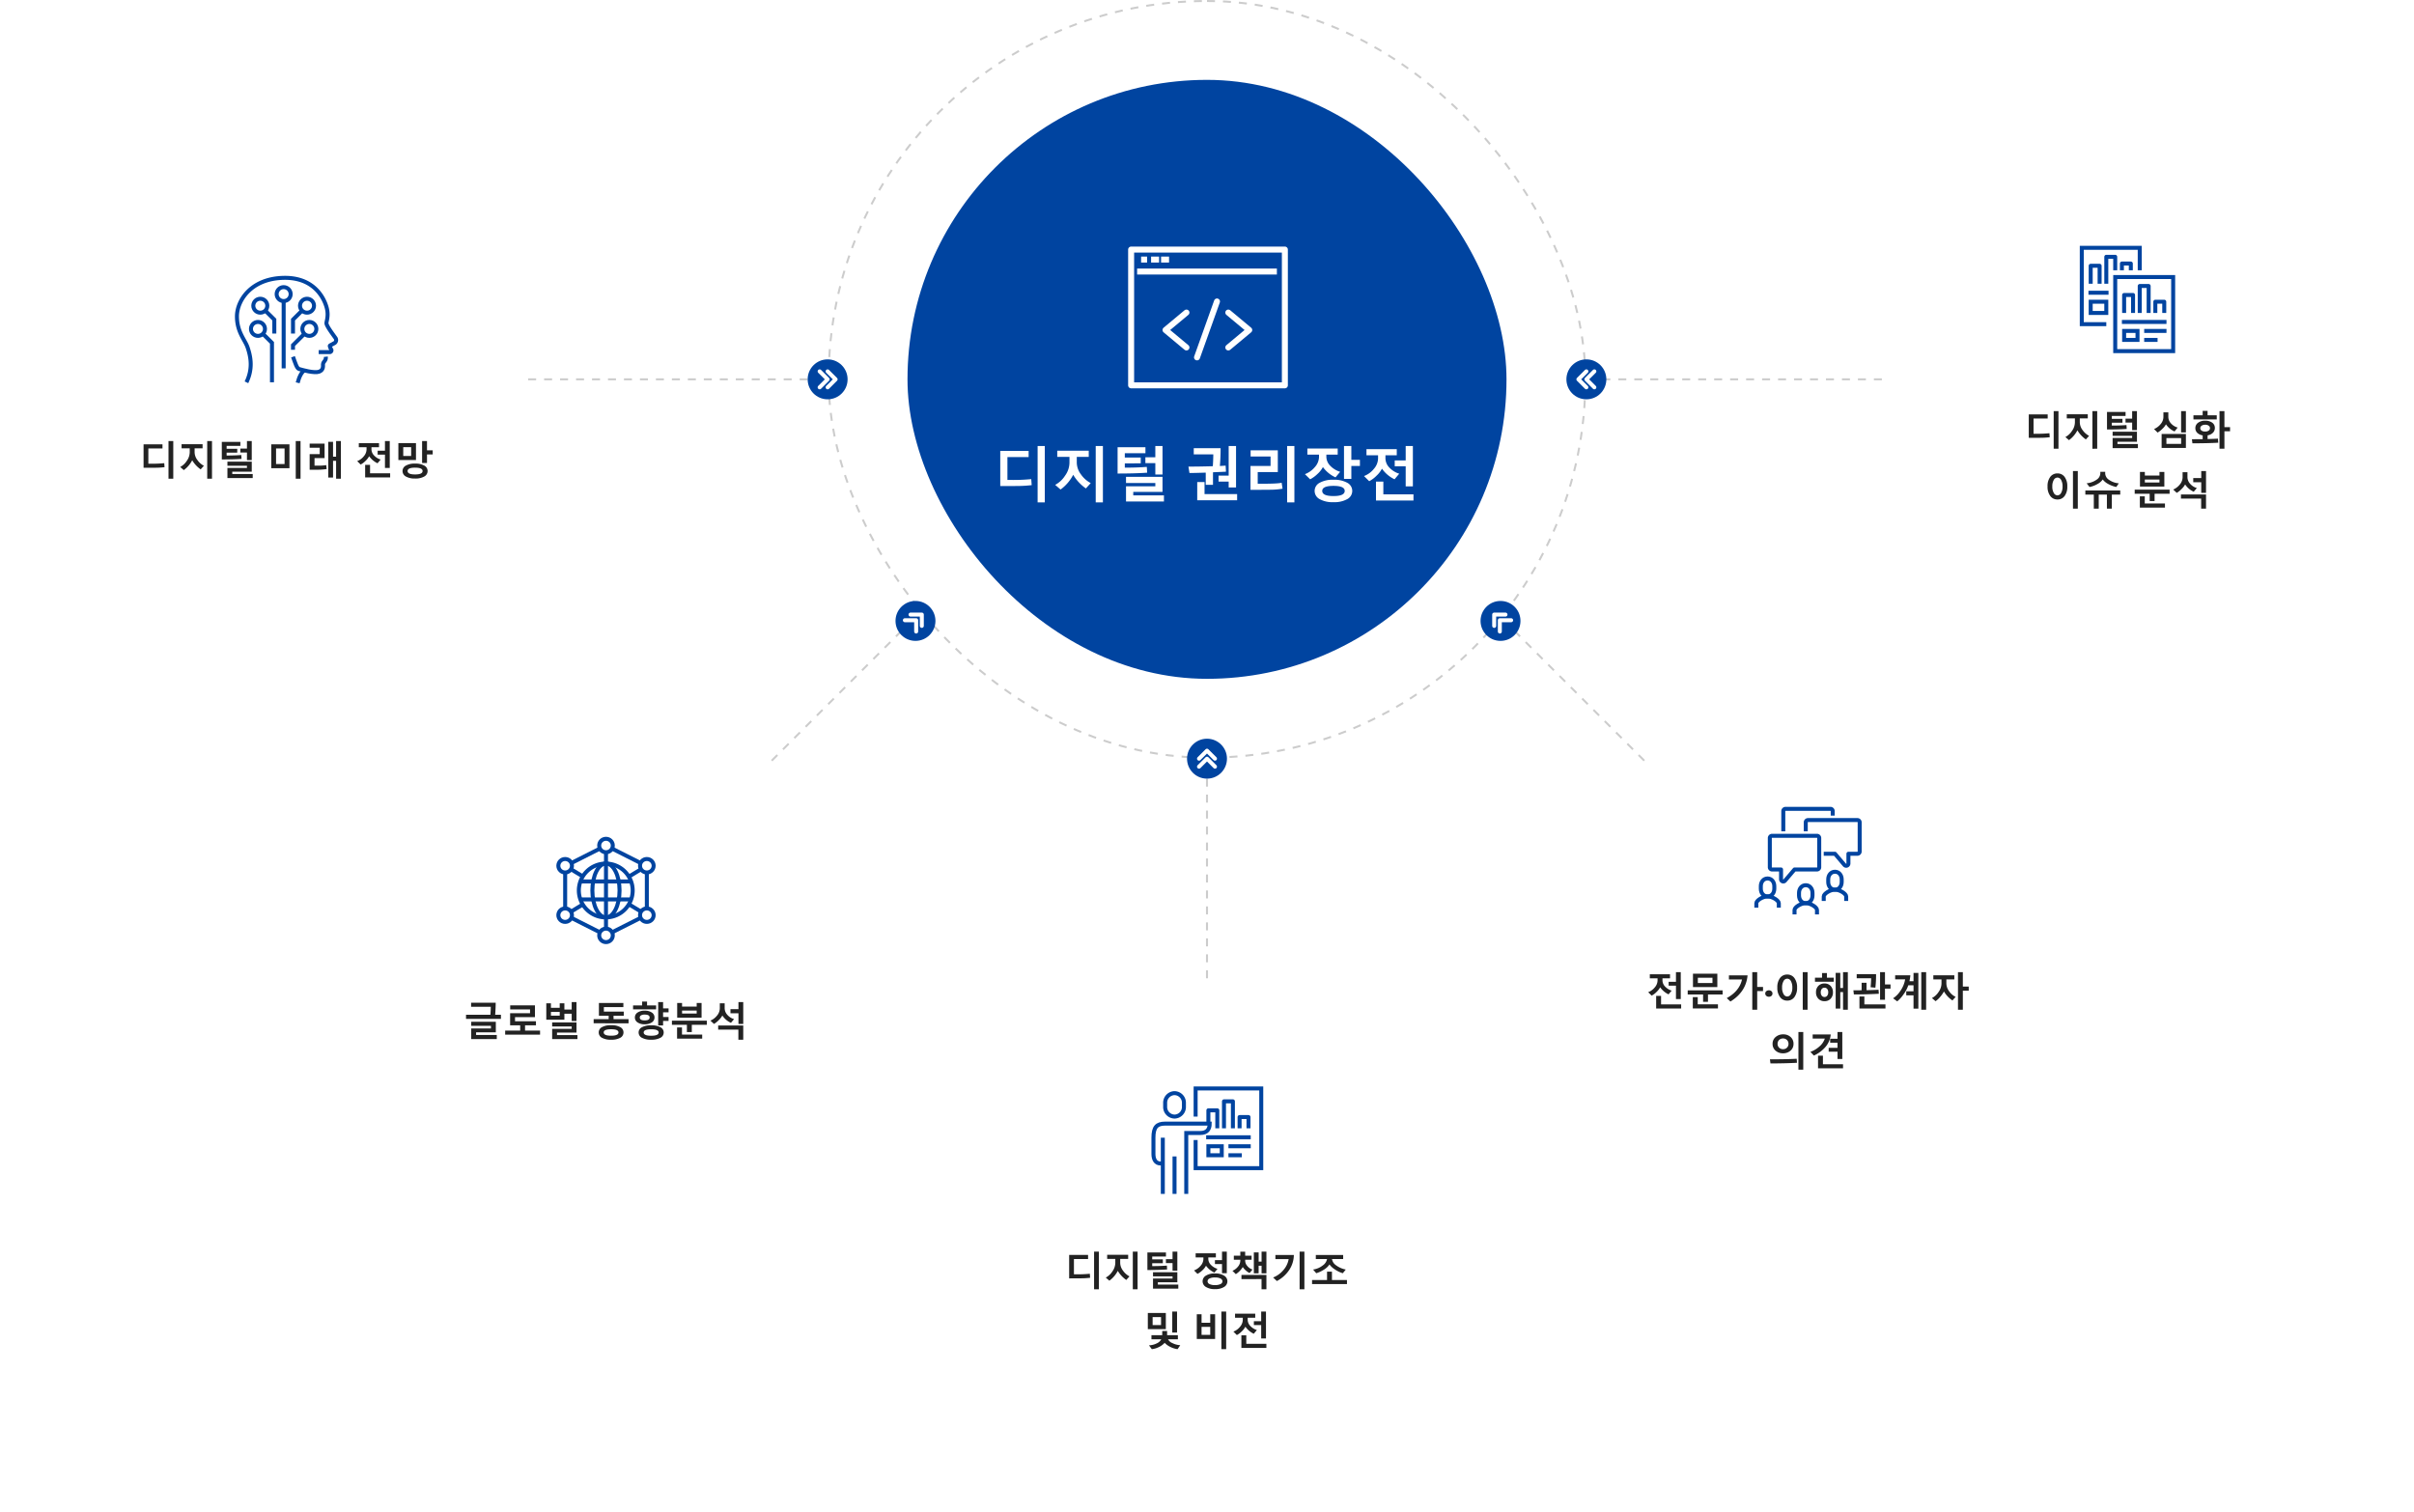 <svg xmlns="http://www.w3.org/2000/svg" xmlns:xlink="http://www.w3.org/1999/xlink" width="1209" height="757.5" viewBox="0 0 1209 757.5">
  <defs>
    <clipPath id="clip-path">
      <rect id="사각형_4701" data-name="사각형 4701" width="84" height="72" transform="translate(-2 -0.358)" fill="none" stroke="#fff" stroke-width="3"/>
    </clipPath>
    <filter id="타원_1363" x="922" y="49.5" width="287" height="287" filterUnits="userSpaceOnUse">
      <feOffset dy="3" input="SourceAlpha"/>
      <feGaussianBlur stdDeviation="7.5" result="blur"/>
      <feFlood flood-opacity="0.078"/>
      <feComposite operator="in" in2="blur"/>
      <feComposite in="SourceGraphic"/>
    </filter>
    <clipPath id="clip-path-2">
      <rect id="사각형_4703" data-name="사각형 4703" width="48" height="54" fill="none" stroke="#0044a0" stroke-width="1"/>
    </clipPath>
    <filter id="타원_1362" x="0" y="49.5" width="287" height="287" filterUnits="userSpaceOnUse">
      <feOffset dy="3" input="SourceAlpha"/>
      <feGaussianBlur stdDeviation="7.5" result="blur-2"/>
      <feFlood flood-opacity="0.078"/>
      <feComposite operator="in" in2="blur-2"/>
      <feComposite in="SourceGraphic"/>
    </filter>
    <clipPath id="clip-path-4">
      <rect id="사각형_4707" data-name="사각형 4707" width="52" height="54" fill="none" stroke="#0044a0" stroke-width="1"/>
    </clipPath>
    <filter id="타원_1457" x="461" y="470.5" width="287" height="287" filterUnits="userSpaceOnUse">
      <feOffset dy="3" input="SourceAlpha"/>
      <feGaussianBlur stdDeviation="7.5" result="blur-3"/>
      <feFlood flood-opacity="0.078"/>
      <feComposite operator="in" in2="blur-3"/>
      <feComposite in="SourceGraphic"/>
    </filter>
    <filter id="타원_1364" x="160" y="330.5" width="287" height="287" filterUnits="userSpaceOnUse">
      <feOffset dy="3" input="SourceAlpha"/>
      <feGaussianBlur stdDeviation="7.5" result="blur-4"/>
      <feFlood flood-opacity="0.078"/>
      <feComposite operator="in" in2="blur-4"/>
      <feComposite in="SourceGraphic"/>
    </filter>
    <clipPath id="clip-path-5">
      <rect id="사각형_4708" data-name="사각형 4708" width="50" height="54" fill="none" stroke="#0044a0" stroke-width="1"/>
    </clipPath>
    <filter id="타원_1365" x="762" y="330.5" width="287" height="287" filterUnits="userSpaceOnUse">
      <feOffset dy="3" input="SourceAlpha"/>
      <feGaussianBlur stdDeviation="7.5" result="blur-5"/>
      <feFlood flood-opacity="0.078"/>
      <feComposite operator="in" in2="blur-5"/>
      <feComposite in="SourceGraphic"/>
    </filter>
    <clipPath id="clip-path-6">
      <rect id="사각형_4709" data-name="사각형 4709" width="54" height="54" fill="none" stroke="#0044a0" stroke-width="1"/>
    </clipPath>
    <clipPath id="clip-path-7">
      <rect id="사각형_4767" data-name="사각형 4767" width="56.348" height="54" fill="none" stroke="#0044a0" stroke-width="2"/>
    </clipPath>
  </defs>
  <g id="사각형_4698" data-name="사각형 4698" transform="translate(414.5)" fill="none" stroke="#ccc" stroke-width="1" stroke-dasharray="4 4">
    <rect width="380" height="380" rx="190" stroke="none"/>
    <rect x="0.5" y="0.5" width="379" height="379" rx="189.5" fill="none"/>
  </g>
  <rect id="사각형_4699" data-name="사각형 4699" width="300" height="300" rx="150" transform="translate(454.5 40)" fill="#0044a0"/>
  <path id="패스_71043" data-name="패스 71043" d="M-84.831,2.637V-25.62h3.589V2.637ZM-87.8-6.006q-2.959.337-5.6.4t-10.144.059V-23.159h14.209v3.091h-10.62V-8.613h1.479a91.96,91.96,0,0,0,10.459-.41Zm32.066,8.643V-25.62h3.6V2.637Zm-4.922-6.987a22.267,22.267,0,0,1-6.357-6.841,21.116,21.116,0,0,1-6.328,7.383l-2.7-2.344a13.212,13.212,0,0,0,4.929-4.563,11.317,11.317,0,0,0,2.234-6.438v-3H-75v-3.091h15.776v3.091h-5.991v2.9a9.973,9.973,0,0,0,2.124,5.918,13.653,13.653,0,0,0,4.863,4.292Zm34.776-6.987v-5.7h-4.98V-19.98h4.98v-5.64h3.6v14.282Zm-15.278-5.581v2.153q6.182,0,11.016-.381l.176,2.9q-5.962.425-14.81.425V-24.99h13.945v3H-41.163v2.153h7.983v2.915Zm.6,19.1V-5.435h14.678V-7.075H-40.562v-3.091h18.281v7.559H-36.93V-.894h15.366V2.183ZM10.855-4.834V-7.793H5.786v-2.974h5.068V-25.62h3.691V-4.834Zm-1.348-7.91L3-12.451v6.27H-.63v-6.094q-5.742.19-8.159.19L-9.3-15.293q5.493,0,12.217-.19.234-3.384.234-5.933H-6.635v-3.091H6.812q0,4.819-.366,8.906l2.886-.176Zm-14.4,14.3V-7.559H-1.23v6.035H15.088V1.553Zm45.03,1.084V-25.62H43.77V2.637Zm-2.285-6.87a37.256,37.256,0,0,1-4.827.5q-2.249.073-11.243.073V-15.6H31.832v-4.746h-9.99v-3.091H35.465v10.9H25.4v5.815q9.683.088,11.982-.483ZM72.292-15.6v6.475H68.615V-25.62h3.677v6.929h4.292V-15.6ZM64.352-9.9a16.07,16.07,0,0,1-6.3-5.156,12.373,12.373,0,0,1-2.725,3.45,15.121,15.121,0,0,1-3.677,2.673l-2.607-2.578a11.954,11.954,0,0,0,5-3.567A7.835,7.835,0,0,0,56.1-20.156V-21.3h-5.83V-24.36h15.19V-21.3H59.782v1.025a6.473,6.473,0,0,0,1.926,4.556,11.7,11.7,0,0,0,4.973,3.032ZM63.327,2.52A13.1,13.1,0,0,1,56.369.974,4.666,4.666,0,0,1,53.908-3.12,4.6,4.6,0,0,1,56.4-7.178,13.282,13.282,0,0,1,63.327-8.7a13.327,13.327,0,0,1,6.936,1.516A4.6,4.6,0,0,1,72.746-3.12a4.658,4.658,0,0,1-2.468,4.1A13.158,13.158,0,0,1,63.327,2.52Zm0-8.159q-5.61,0-5.61,2.52,0,2.578,5.61,2.578,5.64,0,5.64-2.578Q68.966-5.64,63.327-5.64Zm36.182.234V-15.454H94.016v-2.93h5.493V-25.62h3.6V-5.405Zm-5.581-3.53a16.3,16.3,0,0,1-6.3-5.317,13.008,13.008,0,0,1-2.7,3.5,14.517,14.517,0,0,1-3.691,2.769l-2.607-2.578a11.679,11.679,0,0,0,5-3.662,8.143,8.143,0,0,0,2.043-5.127v-1.626H79.865v-3.047H95.041v3.047H89.372v1.509a6.694,6.694,0,0,0,1.948,4.651,11.456,11.456,0,0,0,4.951,3.083Zm-9.3,10.62V-7.764h3.691v6.357h15.088V1.685Z" transform="translate(604.5 249)" fill="#fff"/>
  <g id="그룹_35234" data-name="그룹 35234" transform="translate(564.5 123.358)">
    <g id="그룹_35233" data-name="그룹 35233">
      <g id="그룹_35232" data-name="그룹 35232" clip-path="url(#clip-path)">
        <rect id="사각형_4700" data-name="사각형 4700" width="77" height="68" transform="translate(2 1.642)" fill="none" stroke="#fff" stroke-linejoin="round" stroke-width="3"/>
        <line id="선_1461" data-name="선 1461" x2="70" transform="translate(5 12.642)" fill="none" stroke="#fff" stroke-linejoin="round" stroke-width="3"/>
        <line id="선_1462" data-name="선 1462" x2="3" transform="translate(7 6.642)" fill="none" stroke="#fff" stroke-linejoin="round" stroke-width="3"/>
        <line id="선_1463" data-name="선 1463" x2="4" transform="translate(12 6.642)" fill="none" stroke="#fff" stroke-linejoin="round" stroke-width="3"/>
        <line id="선_1464" data-name="선 1464" x2="4" transform="translate(17 6.642)" fill="none" stroke="#fff" stroke-linejoin="round" stroke-width="3"/>
      </g>
    </g>
    <path id="패스_69724" data-name="패스 69724" d="M21.484,36.474,11,27.737,21.484,19" transform="translate(8.221 14.2)" fill="none" stroke="#fff" stroke-linecap="round" stroke-linejoin="round" stroke-width="3"/>
    <path id="패스_69725" data-name="패스 69725" d="M29,36.474l10.484-8.737L29,19" transform="translate(21.674 14.2)" fill="none" stroke="#fff" stroke-linecap="round" stroke-linejoin="round" stroke-width="3"/>
    <line id="선_1465" data-name="선 1465" x1="10" y2="28" transform="translate(35 27.642)" fill="none" stroke="#fff" stroke-linecap="round" stroke-linejoin="round" stroke-width="3"/>
  </g>
  <g transform="matrix(1, 0, 0, 1, 0, 0)" filter="url(#타원_1363)">
    <circle id="타원_1363-2" data-name="타원 1363" cx="121" cy="121" r="121" transform="translate(944.5 69)" fill="#fff"/>
  </g>
  <path id="패스_71042" data-name="패스 71042" d="M-36.954,1.758V-17.08h2.393V1.758ZM-38.937-4q-1.973.225-3.735.264t-6.763.039V-15.439h9.473v2.061h-7.08v7.637h.986a61.307,61.307,0,0,0,6.973-.273Zm21.377,5.762V-17.08h2.4V1.758ZM-20.84-2.9a14.845,14.845,0,0,1-4.238-4.561A14.078,14.078,0,0,1-29.3-2.539l-1.8-1.562a8.808,8.808,0,0,0,3.286-3.042,7.545,7.545,0,0,0,1.489-4.292v-2H-30.4V-15.5h10.518v2.061h-3.994V-11.5a6.649,6.649,0,0,0,1.416,3.945A9.1,9.1,0,0,0-19.219-4.7ZM2.344-7.559v-3.8H-.977V-13.32h3.32v-3.76h2.4v9.521ZM-7.842-11.279v1.436q4.121,0,7.344-.254l.117,1.934q-3.975.283-9.873.283V-16.66h9.3v2H-7.842v1.436H-2.52v1.943Zm.4,12.734V-3.623H2.344V-4.717H-7.442V-6.777H4.746v5.039H-5.02V-.6H5.224V1.455Zm34.3-7.871V-17.08h2.4V-6.416ZM23.575-6.9a9.926,9.926,0,0,1-4.3-3.574A8.7,8.7,0,0,1,17.5-8.232a11.189,11.189,0,0,1-2.417,1.895L13.3-8.1a8.735,8.735,0,0,0,3.4-2.6A5.539,5.539,0,0,0,18-14.141v-2.344H20.46v2.266a4.861,4.861,0,0,0,1.333,3.291,6.846,6.846,0,0,0,3.345,2.07ZM17.1,1.357V-5.625H29.258V1.357Zm9.775-4.941H19.5v2.9h7.373Zm6.162-9.355V-15h4.619v-2.217h2.461V-15h4.6v2.061ZM48.556-6.982v8.74H46.095V-17.08h2.461v8.037h2.822v2.061ZM45.46-1.26q-5.2.3-12.939.3L32.276-3l5.381-.039v-1.9a4.822,4.822,0,0,1-2.7-1.265A3.219,3.219,0,0,1,34-8.564a3.241,3.241,0,0,1,1.333-2.671,5.648,5.648,0,0,1,3.569-1.04,5.746,5.746,0,0,1,3.564.991,3.157,3.157,0,0,1,1.3,2.642,3.338,3.338,0,0,1-.952,2.373,4.687,4.687,0,0,1-2.69,1.309V-3.1q4-.1,5.176-.205Zm-6.562-9a2.9,2.9,0,0,0-1.772.5,1.479,1.479,0,0,0-.669,1.221,1.449,1.449,0,0,0,.649,1.211,2.966,2.966,0,0,0,1.792.479,2.948,2.948,0,0,0,1.777-.474,1.448,1.448,0,0,0,.645-1.216,1.481,1.481,0,0,0-.64-1.24A2.921,2.921,0,0,0,38.9-10.264ZM-27.3,31.758V12.92h2.422V31.758Zm-7.773-4.58a4.319,4.319,0,0,1-3.6-1.768,7.632,7.632,0,0,1-1.357-4.766,7.61,7.61,0,0,1,1.353-4.785,4.341,4.341,0,0,1,3.608-1.738,4.292,4.292,0,0,1,3.589,1.753,7.662,7.662,0,0,1,1.343,4.771,7.7,7.7,0,0,1-1.338,4.78A4.289,4.289,0,0,1-35.074,27.178Zm0-10.977a2.123,2.123,0,0,0-1.846,1.2,6.309,6.309,0,0,0-.723,3.262,6.162,6.162,0,0,0,.742,3.242,2.14,2.14,0,0,0,1.826,1.211,2.136,2.136,0,0,0,1.816-1.2,6.147,6.147,0,0,0,.742-3.257,6.344,6.344,0,0,0-.718-3.262A2.113,2.113,0,0,0-35.074,16.2ZM-5.6,20.918A14.145,14.145,0,0,1-9.659,19.4a8.008,8.008,0,0,1-2.72-2.246,7.7,7.7,0,0,1-2.651,2.271A12.6,12.6,0,0,1-19,20.918l-1.455-1.855a10.16,10.16,0,0,0,4.971-1.787,3.942,3.942,0,0,0,1.885-3.1V13.32h2.441v.859A3.987,3.987,0,0,0-9.292,17.3a9.846,9.846,0,0,0,4.951,1.777Zm-11.26,10.84V24.736H-21.1V22.676h17.48v2.061H-7.837v7.021H-10.3V24.736h-4.1v7.021ZM6.255,20.7V13.379H8.7v1.8h7.324v-1.8h2.441V20.7Zm9.766-3.525H8.7v1.484h7.324ZM13.579,24.3v3.643H11.119V24.3h-7.5V22.236H21.1V24.3ZM6.2,31.24V25.615H8.658V29.18H18.775V31.24Zm30.743-7.383V18.535h-4v-2.08h4V12.92h2.4V23.857Zm-3.76-.557a9.937,9.937,0,0,1-4.3-3.662A9.714,9.714,0,0,1,27.027,22a10.569,10.569,0,0,1-2.344,1.855L22.9,22.2a8.529,8.529,0,0,0,3.394-2.632,5.711,5.711,0,0,0,1.313-3.5V13.516h2.432v2.461A4.984,4.984,0,0,0,31.4,19.331a6.824,6.824,0,0,0,3.345,2.1ZM36.9,31.758V26.719H26.783V24.658H39.342v7.1Z" transform="translate(1065.5 223)" fill="#222"/>
  <g id="그룹_35239" data-name="그룹 35239" transform="translate(1041.5 123)">
    <g id="그룹_35236" data-name="그룹 35236">
      <g id="그룹_35235" data-name="그룹 35235" clip-path="url(#clip-path-2)">
        <rect id="사각형_4702" data-name="사각형 4702" width="29.023" height="37.125" transform="translate(17.86 15.75)" fill="none" stroke="#0044a0" stroke-miterlimit="10" stroke-width="2"/>
      </g>
    </g>
    <path id="패스_69726" data-name="패스 69726" d="M20,31V22h4.465v9" transform="translate(2.326 2.75)" fill="none" stroke="#0044a0" stroke-linejoin="round" stroke-width="2"/>
    <path id="패스_69727" data-name="패스 69727" d="M27,31.5V18h4.465V31.5" transform="translate(3.14 2.25)" fill="none" stroke="#0044a0" stroke-linejoin="round" stroke-width="2"/>
    <path id="패스_69728" data-name="패스 69728" d="M34,30.625V25h4.465v5.625" transform="translate(3.953 3.125)" fill="none" stroke="#0044a0" stroke-linejoin="round" stroke-width="2"/>
    <line id="선_1466" data-name="선 1466" x2="22.326" transform="translate(21.209 38.25)" fill="none" stroke="#0044a0" stroke-miterlimit="10" stroke-width="2"/>
    <line id="선_1467" data-name="선 1467" x2="11.163" transform="translate(32.372 42.75)" fill="none" stroke="#0044a0" stroke-miterlimit="10" stroke-width="2"/>
    <line id="선_1468" data-name="선 1468" x2="6.698" transform="translate(32.372 47.25)" fill="none" stroke="#0044a0" stroke-miterlimit="10" stroke-width="2"/>
    <rect id="사각형_4704" data-name="사각형 4704" width="6.698" height="4.5" transform="translate(22.326 42.75)" fill="none" stroke="#0044a0" stroke-miterlimit="10" stroke-width="2"/>
    <g id="그룹_35238" data-name="그룹 35238">
      <g id="그룹_35237" data-name="그룹 35237" clip-path="url(#clip-path-2)">
        <path id="패스_69729" data-name="패스 69729" d="M13.279,39.25H1V1H30.023V12.25" transform="translate(0.116 0.125)" fill="none" stroke="#0044a0" stroke-miterlimit="10" stroke-width="2"/>
      </g>
    </g>
    <path id="패스_69730" data-name="패스 69730" d="M5,18V9H9.465v9" transform="translate(0.581 1.125)" fill="none" stroke="#0044a0" stroke-linejoin="round" stroke-width="2"/>
    <path id="패스_69731" data-name="패스 69731" d="M12,18.5V5h4.465v6.75" transform="translate(1.395 0.625)" fill="none" stroke="#0044a0" stroke-linejoin="round" stroke-width="2"/>
    <path id="패스_69732" data-name="패스 69732" d="M19,11.375V8h4.465v3.375" transform="translate(2.209 1)" fill="none" stroke="#0044a0" stroke-linejoin="round" stroke-width="2"/>
    <line id="선_1469" data-name="선 1469" x2="10.047" transform="translate(4.465 23.625)" fill="none" stroke="#0044a0" stroke-miterlimit="10" stroke-width="2"/>
    <rect id="사각형_4706" data-name="사각형 4706" width="7.814" height="5.625" transform="translate(5.581 28.125)" fill="none" stroke="#0044a0" stroke-miterlimit="10" stroke-width="2"/>
  </g>
  <g transform="matrix(1, 0, 0, 1, 0, 0)" filter="url(#타원_1362)">
    <circle id="타원_1362-2" data-name="타원 1362" cx="121" cy="121" r="121" transform="translate(22.5 69)" fill="#fff"/>
  </g>
  <path id="패스_71038" data-name="패스 71038" d="M-59.113,1.758V-17.08h2.393V1.758ZM-61.1-4q-1.973.225-3.735.264t-6.763.039V-15.439h9.473v2.061H-69.2v7.637h.986a61.307,61.307,0,0,0,6.973-.273Zm21.377,5.762V-17.08h2.4V1.758ZM-43-2.9a14.845,14.845,0,0,1-4.238-4.561,14.078,14.078,0,0,1-4.219,4.922l-1.8-1.562a8.808,8.808,0,0,0,3.286-3.042,7.545,7.545,0,0,0,1.489-4.292v-2H-52.56V-15.5h10.518v2.061h-3.994V-11.5A6.649,6.649,0,0,0-44.62-7.559,9.1,9.1,0,0,0-41.378-4.7Zm23.184-4.658v-3.8h-3.32V-13.32h3.32v-3.76h2.4v9.521ZM-30-11.279v1.436q4.121,0,7.344-.254l.117,1.934q-3.975.283-9.873.283V-16.66h9.3v2H-30v1.436h5.322v1.943Zm.4,12.734V-3.623h9.785V-4.717H-29.6V-6.777h12.188v5.039h-9.766V-.6h10.244V1.455Zm34.22.3V-17.08h2.4V1.758ZM-7.656-3.5V-15.459H1.465V-3.5Zm6.68-9.9H-5.244v7.822H-.977Zm25.8,15.156V-7.2H23.3V1.2H20.9V-16.7h2.4v7.441h1.523V-17.08h2.412V1.758ZM20.1-3.057a32.808,32.808,0,0,1-5.322.332H11.582v-7.832h5.039V-13.74H11.582V-15.8h7.48v7.256H14.024v3.77h1.738a22.238,22.238,0,0,0,4.121-.264ZM49.3-3.6v-6.7H45.636v-1.953H49.3V-17.08h2.4V-3.6ZM45.577-5.957a10.864,10.864,0,0,1-4.2-3.545,8.672,8.672,0,0,1-1.8,2.334A9.678,9.678,0,0,1,37.12-5.322L35.382-7.041a7.786,7.786,0,0,0,3.335-2.441A5.428,5.428,0,0,0,40.079-12.9v-1.084H36.2v-2.031H46.32v2.031H42.54v1.006a4.463,4.463,0,0,0,1.3,3.1,7.637,7.637,0,0,0,3.3,2.056Zm-6.2,7.08v-6.3h2.461V-.937H51.9V1.123ZM70.353-10.4v4.316H67.9v-11h2.451v4.619h2.861V-10.4ZM56.017-7.578v-8.486h8.818v8.486Zm6.4-6.445H58.459v4.4h3.955Zm1.963,15.7A8.734,8.734,0,0,1,59.738.649,3.111,3.111,0,0,1,58.1-2.08a3.066,3.066,0,0,1,1.66-2.705A8.855,8.855,0,0,1,64.377-5.8,8.885,8.885,0,0,1,69-4.79a3.063,3.063,0,0,1,1.655,2.71A3.106,3.106,0,0,1,69.01.654,8.772,8.772,0,0,1,64.377,1.68Zm0-5.439q-3.74,0-3.74,1.68,0,1.719,3.74,1.719,3.76,0,3.76-1.719Q68.136-3.76,64.377-3.76Z" transform="translate(143.5 238)" fill="#222"/>
  <g id="그룹_35241" data-name="그룹 35241" transform="translate(117.5 138)">
    <g id="그룹_35240" data-name="그룹 35240" transform="translate(0 0)" clip-path="url(#clip-path-4)">
      <path id="패스_69733" data-name="패스 69733" d="M41.939,38.207h5.517a.882.882,0,0,0,.78-1.3A4.844,4.844,0,0,1,47.5,35.1c.1-.358.695-.46,2.083-1.279a1.8,1.8,0,0,0,.669-2.812c-.566-.87-4.326-5.73-4.425-7.211-.064-.959,1.094-3.375.283-7.171S40.794.662,24.394,1.007,1,12.445,1,20.307,5.016,32,6.321,35.813c1.723,5.041,2.646,10.875-.567,17.507" transform="translate(0.17 0.162)" fill="none" stroke="#0044a0" stroke-miterlimit="10" stroke-width="2"/>
      <path id="패스_69734" data-name="패스 69734" d="M27,47.08c.738-3.046,2.137-5.642,3.406-6.164" transform="translate(4.582 6.648)" fill="none" stroke="#0044a0" stroke-miterlimit="10" stroke-width="2"/>
      <path id="패스_69735" data-name="패스 69735" d="M25,35.01c1.1,3.052,1.919,5.769,2.964,6.1,1.567.5,7.79,2.249,10.134,1.364s1.882-3.009,1.917-3.64c.084-1.566,1.671-1.752,1.433-3.849" transform="translate(4.242 5.684)" fill="none" stroke="#0044a0" stroke-miterlimit="10" stroke-width="2"/>
      <ellipse id="타원_1366" data-name="타원 1366" cx="3.509" cy="3.487" rx="3.509" ry="3.487" transform="translate(9.358 11.632)" fill="none" stroke="#0044a0" stroke-miterlimit="10" stroke-width="2"/>
      <ellipse id="타원_1367" data-name="타원 1367" cx="3.509" cy="3.487" rx="3.509" ry="3.487" transform="translate(32.751 11.632)" fill="none" stroke="#0044a0" stroke-miterlimit="10" stroke-width="2"/>
      <ellipse id="타원_1368" data-name="타원 1368" cx="3.509" cy="3.487" rx="3.509" ry="3.487" transform="translate(21.055 5.819)" fill="none" stroke="#0044a0" stroke-miterlimit="10" stroke-width="2"/>
      <line id="선_1470" data-name="선 1470" y2="33.712" transform="translate(24.564 12.794)" fill="none" stroke="#0044a0" stroke-miterlimit="10" stroke-width="2"/>
      <path id="패스_69736" data-name="패스 69736" d="M29.679,15.006,25,19.656v6.975" transform="translate(4.242 2.438)" fill="none" stroke="#0044a0" stroke-miterlimit="10" stroke-width="2"/>
      <path id="패스_69737" data-name="패스 69737" d="M13,15.006l4.679,4.65v6.975" transform="translate(2.206 2.438)" fill="none" stroke="#0044a0" stroke-miterlimit="10" stroke-width="2"/>
      <ellipse id="타원_1369" data-name="타원 1369" cx="3.509" cy="3.487" rx="3.509" ry="3.487" transform="translate(8.188 23.256)" fill="none" stroke="#0044a0" stroke-miterlimit="10" stroke-width="2"/>
      <path id="패스_69738" data-name="패스 69738" d="M12,25.006l4.679,4.65V49.418" transform="translate(2.036 4.063)" fill="none" stroke="#0044a0" stroke-miterlimit="10" stroke-width="2"/>
      <ellipse id="타원_1370" data-name="타원 1370" cx="3.509" cy="3.487" rx="3.509" ry="3.487" transform="translate(33.921 23.256)" fill="none" stroke="#0044a0" stroke-miterlimit="10" stroke-width="2"/>
      <path id="패스_69739" data-name="패스 69739" d="M30.848,25.006,25,30.819v2.325" transform="translate(4.242 4.063)" fill="none" stroke="#0044a0" stroke-miterlimit="10" stroke-width="2"/>
    </g>
  </g>
  <g transform="matrix(1, 0, 0, 1, 0, 0)" filter="url(#타원_1457)">
    <circle id="타원_1457-2" data-name="타원 1457" cx="121" cy="121" r="121" transform="translate(483.5 490)" fill="#fff"/>
  </g>
  <path id="패스_71040" data-name="패스 71040" d="M-56.554,1.758V-17.08h2.393V1.758ZM-58.537-4q-1.973.225-3.735.264t-6.763.039V-15.439h9.473v2.061h-7.08v7.637h.986a61.307,61.307,0,0,0,6.973-.273Zm21.377,5.762V-17.08h2.4V1.758ZM-40.44-2.9a14.845,14.845,0,0,1-4.238-4.561A14.078,14.078,0,0,1-48.9-2.539l-1.8-1.562a8.808,8.808,0,0,0,3.286-3.042,7.545,7.545,0,0,0,1.489-4.292v-2H-50V-15.5h10.518v2.061h-3.994V-11.5a6.649,6.649,0,0,0,1.416,3.945A9.1,9.1,0,0,0-38.819-4.7Zm23.184-4.658v-3.8h-3.32V-13.32h3.32v-3.76h2.4v9.521Zm-10.186-3.721v1.436q4.121,0,7.344-.254l.117,1.934q-3.975.283-9.873.283V-16.66h9.3v2h-6.885v1.436h5.322v1.943Zm.4,12.734V-3.623h9.785V-4.717h-9.785V-6.777h12.188v5.039H-24.62V-.6h10.244V1.455ZM7.52-6.3v-4.561H3.975v-1.963H7.52V-17.08h2.4V-6.3ZM3.7-6.6A10.713,10.713,0,0,1-.5-10.039a8.248,8.248,0,0,1-1.816,2.3A10.081,10.081,0,0,1-4.765-5.957L-6.5-7.676a7.969,7.969,0,0,0,3.335-2.378A5.224,5.224,0,0,0-1.8-13.437V-14.2H-5.683V-16.24H4.444V-14.2H.654v.684a4.315,4.315,0,0,0,1.284,3.037A7.8,7.8,0,0,0,5.254-8.457ZM3.994,1.68A8.163,8.163,0,0,1-.561.591,3.277,3.277,0,0,1-2.2-2.236,3.291,3.291,0,0,1-.556-5.063a8.11,8.11,0,0,1,4.551-1.1,8.152,8.152,0,0,1,4.57,1.1,3.291,3.291,0,0,1,1.65,2.822A3.274,3.274,0,0,1,8.57.591,8.234,8.234,0,0,1,3.994,1.68Zm0-5.82a5.773,5.773,0,0,0-2.788.527A1.564,1.564,0,0,0,.283-2.236,1.553,1.553,0,0,0,1.216-.864a5.829,5.829,0,0,0,2.778.522,5.965,5.965,0,0,0,2.8-.518,1.549,1.549,0,0,0,.942-1.377A1.567,1.567,0,0,0,6.8-3.608,5.815,5.815,0,0,0,3.994-4.141Zm23.34-2.08v-3.8H25.86v3.8h-2.4V-16.7h2.4v4.619h1.475v-5h2.422V-6.221Zm-6.016-.156a8.929,8.929,0,0,1-3.4-3.008A11.075,11.075,0,0,1,14.434-5.82l-1.68-1.66a7.256,7.256,0,0,0,2.832-2.2,4.691,4.691,0,0,0,1.094-2.876v-.479H13.438v-2.041H16.68v-2h2.441v2h3.213v2.041H19.122v.537A4.086,4.086,0,0,0,20.2-9.888,5.382,5.382,0,0,0,22.8-8.125Zm6,8.135v-5.1H17.256V-5.42h12.5V1.758Zm19.063,0V-17.08h2.4V1.758ZM43.5-15.42a13.87,13.87,0,0,1-2.28,7.446A16.915,16.915,0,0,1,35-2.363L33.116-4.141A12.617,12.617,0,0,0,38.2-7.793a11.241,11.241,0,0,0,2.7-5.566H34.259V-15.42ZM68.019-6.279a13.643,13.643,0,0,1-3.906-1.865,9.607,9.607,0,0,1-2.773-2.539,8.5,8.5,0,0,1-2.588,2.49,15.454,15.454,0,0,1-4.033,1.914L53.136-8.125a9.995,9.995,0,0,0,4.8-2.026A5.062,5.062,0,0,0,60.119-13.4H54.5V-15.42H68.195V-13.4H62.6a4.59,4.59,0,0,0,2.021,3.135A11.782,11.782,0,0,0,69.5-8.125ZM52.619-.84V-2.861h7.5v-4.2h2.461v4.2H70.1V-.84ZM-17.4,23.438V12.92H-15V23.438Zm-12.236-1.7V13.623h9.023v8.115Zm6.621-6.055h-4.219v3.994h4.219Zm8.281,16.074a11,11,0,0,1-3.608-1.118A9.567,9.567,0,0,1-21.2,28.584a9.3,9.3,0,0,1-2.861,2.1,10.419,10.419,0,0,1-3.574,1.074l-1.426-1.914a9.361,9.361,0,0,0,3.906-.991A4.666,4.666,0,0,0-22.9,26.816h-4.922V24.756h5.4v-2.1h2.441v2.1h5.4v2.061H-19.5a4.123,4.123,0,0,0,2.168,1.9,10.017,10.017,0,0,0,3.936,1.06Zm21.934,0V12.92H9.6V31.758Zm-12.314-5.1V14.277h2.393v4.258H1.621V14.277H4.063V26.66ZM1.621,20.6H-2.724v4H1.621Zm25.518,5.8V19.7H23.477V17.744h3.662V12.92h2.4V26.4Zm-3.721-2.354a10.864,10.864,0,0,1-4.2-3.545,8.672,8.672,0,0,1-1.8,2.334,9.678,9.678,0,0,1-2.461,1.846l-1.738-1.719a7.786,7.786,0,0,0,3.335-2.441A5.428,5.428,0,0,0,17.921,17.1V16.016H14.044V13.984H24.161v2.031H20.381v1.006a4.463,4.463,0,0,0,1.3,3.1,7.637,7.637,0,0,0,3.3,2.056Zm-6.2,7.08v-6.3h2.461v4.238H29.737v2.061Z" transform="translate(604.5 644)" fill="#222"/>
  <g id="그룹_35317" data-name="그룹 35317" transform="translate(-335.5 -2136)">
    <g transform="matrix(1, 0, 0, 1, 335.5, 2136)" filter="url(#타원_1364)">
      <circle id="타원_1364-2" data-name="타원 1364" cx="121" cy="121" r="121" transform="translate(182.5 350)" fill="#fff"/>
    </g>
    <path id="패스_71039" data-name="패스 71039" d="M-70.1-8.662v-2.061h12.217q.186-2.686.186-4.014H-67.56v-2.041h12.324q0,2.314-.264,6.055h2.881v2.061Zm2.6,10.1V-3.857h9.883V-5.176H-67.5V-7.217h12.324v5.273H-65.06V-.6H-54.7V1.436Zm17-2.217V-2.822h7.52V-5.459h-5.039v-6.064h9.98v-1.895h-9.941v-2.021h12.4v5.879h-9.98v2.08h10.479v2.021h-5.459v2.637h7.52V-.781Zm20.6-7.461v-8.223h2.324v2.246h4.4v-2.246h2.334v3.125h3.662v-3.74h2.4v9.463h-2.4V-11.26H-20.84v3.018Zm6.729-3.916h-4.4v1.875h4.4ZM-26.963,1.455V-3.682h9.785V-4.863h-9.785V-6.885h12.188v5.068h-9.766v1.26H-14.3V1.455Zm20.782-7.92v-2.08h7.52v-1.719H-3.545v-6.357H8.7v2.061H-1.064v2.236H8.9v2.061H3.779v1.719H11.3v2.08Zm8.74,8.223a8.972,8.972,0,0,1-4.6-.967,2.989,2.989,0,0,1-1.6-2.676A2.963,2.963,0,0,1-2.031-4.531,8.985,8.985,0,0,1,2.559-5.5a8.985,8.985,0,0,1,4.59.967A2.963,2.963,0,0,1,8.76-1.885,2.989,2.989,0,0,1,7.163.791,8.972,8.972,0,0,1,2.559,1.758Zm0-5.234q-3.7,0-3.7,1.592,0,1.641,3.7,1.641t3.7-1.641Q6.26-3.477,2.559-3.477Zm11-9.98V-15.42H18.1v-1.924h2.461v1.924H25.1v1.963Zm15.039,5.82V-5.4H26.143V-17.08h2.451v3.145h2.744v1.973H28.594v2.344h2.744v1.982Zm-9.238,1.66a6.014,6.014,0,0,1-3.574-.947,2.9,2.9,0,0,1-1.318-2.461,2.892,2.892,0,0,1,1.323-2.451,6.055,6.055,0,0,1,3.589-.947,6.074,6.074,0,0,1,3.6.947A2.892,2.892,0,0,1,24.3-9.385a2.882,2.882,0,0,1-1.343,2.471A6.177,6.177,0,0,1,19.356-5.977Zm.02-4.844a3.453,3.453,0,0,0-1.851.4,1.2,1.2,0,0,0-.61,1.04q0,1.465,2.461,1.465,2.48,0,2.48-1.465Q21.856-10.82,19.376-10.82ZM22.618,1.758A9.2,9.2,0,0,1,17.979.791a2.956,2.956,0,0,1-1.641-2.646,2.925,2.925,0,0,1,1.655-2.627,9.3,9.3,0,0,1,4.624-.957,9.33,9.33,0,0,1,4.629.952A2.923,2.923,0,0,1,28.9-1.855,2.949,2.949,0,0,1,27.256.8,9.281,9.281,0,0,1,22.618,1.758Zm0-5.215q-3.74,0-3.74,1.6,0,1.631,3.74,1.631,3.76,0,3.76-1.631Q26.378-3.457,22.618-3.457ZM35.655-9.3v-7.324H38.1v1.8h7.324v-1.8h2.441V-9.3Zm9.766-3.525H38.1v1.484h7.324ZM42.979-5.7v3.643H40.519V-5.7h-7.5V-7.764H50.5V-5.7ZM35.6,1.24V-4.385h2.461V-.82H48.175V1.24ZM66.339-6.143v-5.322h-4v-2.08h4V-17.08h2.4V-6.143ZM62.579-6.7a9.937,9.937,0,0,1-4.3-3.662A9.714,9.714,0,0,1,56.427-8a10.569,10.569,0,0,1-2.344,1.855L52.3-7.8a8.529,8.529,0,0,0,3.394-2.632A5.711,5.711,0,0,0,57-13.936v-2.549h2.432v2.461A4.984,4.984,0,0,0,60.8-10.669a6.824,6.824,0,0,0,3.345,2.1ZM66.3,1.758V-3.281H56.183V-5.342H68.742v7.1Z" transform="translate(639 2655)" fill="#222"/>
    <g id="그룹_35243" data-name="그룹 35243" transform="translate(614 2555)">
      <g id="그룹_35242" data-name="그룹 35242" clip-path="url(#clip-path-5)">
        <path id="패스_69740" data-name="패스 69740" d="M23.685,39a13.482,13.482,0,1,0-13.65-13.481A13.507,13.507,0,0,0,23.685,39Z" transform="translate(1.368 1.504)" fill="none" stroke="#0044a0" stroke-linejoin="round" stroke-width="2"/>
        <path id="패스_69741" data-name="패스 69741" d="M22.8,12.005c-3.76,0-6.808,6.043-6.808,13.5S19.041,39,22.8,39s6.809-6.044,6.809-13.5S26.561,12.005,22.8,12.005Z" transform="translate(2.181 1.501)" fill="none" stroke="#0044a0" stroke-linejoin="round" stroke-width="2"/>
        <line id="선_1471" data-name="선 1471" x1="25" transform="translate(12.5 22.5)" fill="none" stroke="#0044a0" stroke-linejoin="round" stroke-width="2"/>
        <line id="선_1472" data-name="선 1472" y2="27" transform="translate(25 13.5)" fill="none" stroke="#0044a0" stroke-linejoin="round" stroke-width="2"/>
        <line id="선_1473" data-name="선 1473" y1="18" transform="translate(45.455 18)" fill="none" stroke="#0044a0" stroke-linejoin="round" stroke-width="2"/>
        <ellipse id="타원_1371" data-name="타원 1371" cx="3.409" cy="3.375" rx="3.409" ry="3.375" transform="translate(21.591 1.125)" fill="none" stroke="#0044a0" stroke-linejoin="round" stroke-width="2"/>
        <ellipse id="타원_1372" data-name="타원 1372" cx="3.409" cy="3.375" rx="3.409" ry="3.375" transform="translate(21.591 46.125)" fill="none" stroke="#0044a0" stroke-linejoin="round" stroke-width="2"/>
        <ellipse id="타원_1373" data-name="타원 1373" cx="3.409" cy="3.375" rx="3.409" ry="3.375" transform="translate(1.136 36)" fill="none" stroke="#0044a0" stroke-linejoin="round" stroke-width="2"/>
        <ellipse id="타원_1374" data-name="타원 1374" cx="3.409" cy="3.375" rx="3.409" ry="3.375" transform="translate(1.136 11.25)" fill="none" stroke="#0044a0" stroke-linejoin="round" stroke-width="2"/>
        <ellipse id="타원_1375" data-name="타원 1375" cx="3.409" cy="3.375" rx="3.409" ry="3.375" transform="translate(42.045 11.25)" fill="none" stroke="#0044a0" stroke-linejoin="round" stroke-width="2"/>
        <ellipse id="타원_1376" data-name="타원 1376" cx="3.409" cy="3.375" rx="3.409" ry="3.375" transform="translate(42.045 36)" fill="none" stroke="#0044a0" stroke-linejoin="round" stroke-width="2"/>
        <line id="선_1474" data-name="선 1474" x1="25" transform="translate(12.5 31.5)" fill="none" stroke="#0044a0" stroke-linejoin="round" stroke-width="2"/>
        <line id="선_1475" data-name="선 1475" y1="7.216" x2="14.282" transform="translate(28.033 40.752)" fill="none" stroke="#0044a0" stroke-linejoin="round" stroke-width="2"/>
        <line id="선_1476" data-name="선 1476" x2="14.341" y2="7.246" transform="translate(7.619 40.718)" fill="none" stroke="#0044a0" stroke-linejoin="round" stroke-width="2"/>
        <line id="선_1477" data-name="선 1477" y2="18" transform="translate(4.545 18)" fill="none" stroke="#0044a0" stroke-linejoin="round" stroke-width="2"/>
        <line id="선_1478" data-name="선 1478" x1="14.313" y2="7.232" transform="translate(7.649 6.035)" fill="none" stroke="#0044a0" stroke-linejoin="round" stroke-width="2"/>
        <line id="선_1479" data-name="선 1479" x1="14.326" y1="7.244" transform="translate(28.021 6.028)" fill="none" stroke="#0044a0" stroke-linejoin="round" stroke-width="2"/>
        <line id="선_1480" data-name="선 1480" y1="3.597" x2="5.945" transform="translate(36.609 16.38)" fill="none" stroke="#0044a0" stroke-linejoin="round" stroke-width="2"/>
        <line id="선_1481" data-name="선 1481" y1="3.595" x2="5.943" transform="translate(7.455 34.019)" fill="none" stroke="#0044a0" stroke-linejoin="round" stroke-width="2"/>
        <line id="선_1482" data-name="선 1482" x1="5.945" y1="3.597" transform="translate(7.455 16.38)" fill="none" stroke="#0044a0" stroke-linejoin="round" stroke-width="2"/>
        <line id="선_1483" data-name="선 1483" x1="5.943" y1="3.595" transform="translate(36.612 34.019)" fill="none" stroke="#0044a0" stroke-linejoin="round" stroke-width="2"/>
        <line id="선_1484" data-name="선 1484" y2="5.625" transform="translate(25 7.875)" fill="none" stroke="#0044a0" stroke-linejoin="round" stroke-width="2"/>
        <line id="선_1485" data-name="선 1485" y2="5.625" transform="translate(25 40.5)" fill="none" stroke="#0044a0" stroke-linejoin="round" stroke-width="2"/>
      </g>
    </g>
  </g>
  <g id="그룹_35318" data-name="그룹 35318" transform="translate(-374.5 -2136)">
    <g transform="matrix(1, 0, 0, 1, 374.5, 2136)" filter="url(#타원_1365)">
      <circle id="타원_1365-2" data-name="타원 1365" cx="121" cy="121" r="121" transform="translate(784.5 350)" fill="#fff"/>
    </g>
    <path id="패스_71041" data-name="패스 71041" d="M-66.129-3.6v-6.7h-3.662v-1.953h3.662V-17.08h2.4V-3.6ZM-69.85-5.957a10.864,10.864,0,0,1-4.2-3.545,8.672,8.672,0,0,1-1.8,2.334,9.678,9.678,0,0,1-2.461,1.846l-1.738-1.719a7.786,7.786,0,0,0,3.335-2.441A5.428,5.428,0,0,0-75.348-12.9v-1.084h-3.877v-2.031h10.117v2.031h-3.779v1.006a4.463,4.463,0,0,0,1.3,3.1,7.637,7.637,0,0,0,3.3,2.056Zm-6.2,7.08v-6.3h2.461V-.937h10.059V1.123ZM-57.613-9.6v-6.719h12.207V-9.6Zm9.766-4.678h-7.324v2.637h7.324Zm-2.246,8.4V-2.2h-2.451V-5.879H-60.25V-7.939h17.48v2.061Zm-7.6,6.982V-4.561h2.461v3.6h10.137V1.1Zm32.246-8.7V1.758h-2.461V-17.08h2.461v7.422h2.92V-7.6ZM-38.853-2.363l-1.836-1.719q6.318-3.467,7.637-9.316h-6.553v-2.061h9.336Q-31.041-7.178-38.853-2.363Zm19.219-2.393a1.8,1.8,0,0,1-1.27-.469,1.507,1.507,0,0,1-.508-1.152,1.451,1.451,0,0,1,.522-1.152,1.929,1.929,0,0,1,1.3-.449,1.857,1.857,0,0,1,1.294.454,1.479,1.479,0,0,1,.5,1.147A1.488,1.488,0,0,1-18.3-5.21,1.936,1.936,0,0,1-19.634-4.756Zm17,6.514V-17.08H-.21V1.758Zm-7.773-4.58a4.319,4.319,0,0,1-3.6-1.768,7.632,7.632,0,0,1-1.357-4.766,7.61,7.61,0,0,1,1.353-4.785,4.341,4.341,0,0,1,3.608-1.738,4.292,4.292,0,0,1,3.589,1.753A7.662,7.662,0,0,1-5.474-9.355a7.7,7.7,0,0,1-1.338,4.78A4.289,4.289,0,0,1-10.405-2.822Zm0-10.977a2.123,2.123,0,0,0-1.846,1.2,6.309,6.309,0,0,0-.723,3.262,6.162,6.162,0,0,0,.742,3.242,2.14,2.14,0,0,0,1.826,1.211,2.136,2.136,0,0,0,1.816-1.2,6.147,6.147,0,0,0,.742-3.257A6.344,6.344,0,0,0-8.564-12.6,2.113,2.113,0,0,0-10.405-13.8ZM17.554,1.758V-7.1H16.167V1.182H13.853v-17.9h2.314V-9.16h1.387v-7.92h2.393V1.758ZM3.492-12.275v-2.041H7.027v-2.324H9.468v2.324h3.437v2.041ZM8.267-2.539A4.09,4.09,0,0,1,5.191-3.76,4.437,4.437,0,0,1,4.009-6.982,4.418,4.418,0,0,1,5.176-10.19,4.1,4.1,0,0,1,8.267-11.4a4.043,4.043,0,0,1,3.057,1.211,4.432,4.432,0,0,1,1.162,3.2A4.491,4.491,0,0,1,11.329-3.76,4.022,4.022,0,0,1,8.267-2.539Zm0-6.738a1.665,1.665,0,0,0-1.382.62,2.617,2.617,0,0,0-.493,1.675,2.685,2.685,0,0,0,.5,1.7,1.647,1.647,0,0,0,1.372.645,1.637,1.637,0,0,0,1.362-.645,2.685,2.685,0,0,0,.5-1.7,2.621,2.621,0,0,0-.493-1.67A1.65,1.65,0,0,0,8.267-9.277Zm30.284.439v5.576H36.09V-17.08h2.461v6.162h2.783v2.08Zm-4.463-7.246A57.242,57.242,0,0,1,33.746-9.3l-2.393-.225q.215-1.973.273-4.5H24.39v-2.061ZM35.474-6.26q-5.82.342-12.5.342L22.73-7.979q2.627,0,4.121-.039v-3.74h2.461v3.721q4.277-.1,6.016-.225ZM25.767,1.123V-4.883h2.461V-.937H38.795V1.123Zm30.967.635V-17.08h2.432V1.758ZM51.266-15.5a24.954,24.954,0,0,1-.459,2.959h2.041V-16.7H55.27V1.2H52.848v-6.66H49.205V-7.5h3.643v-3H50.231A16.417,16.417,0,0,1,47.877-6a17.035,17.035,0,0,1-3.2,3.555L42.613-3.984A12.368,12.368,0,0,0,46.207-7.6a14.366,14.366,0,0,0,2.441-5.859h-5V-15.5Zm26.28,7.715V1.758H75.114V-17.08h2.432v7.236h2.949v2.061ZM72.331-2.9a13.713,13.713,0,0,1-4.238-4.5,16.059,16.059,0,0,1-1.978,2.808,10.493,10.493,0,0,1-2.241,2.056L62.067-4.1a8.739,8.739,0,0,0,3.311-3.027,7.458,7.458,0,0,0,1.475-4.248v-2.061H62.77V-15.5H73.288v2.061H69.294v2A6.762,6.762,0,0,0,70.71-7.471,7.989,7.989,0,0,0,73.952-4.7ZM-4.8,31.758V12.92h2.422V31.758Zm-7.725-8.193a5.436,5.436,0,0,1-3.716-1.313,4.325,4.325,0,0,1-1.5-3.413A4.318,4.318,0,0,1-16.206,15.4a5.608,5.608,0,0,1,3.789-1.318,5.306,5.306,0,0,1,3.7,1.318,4.414,4.414,0,0,1,1.46,3.438,4.31,4.31,0,0,1-1.514,3.408A5.506,5.506,0,0,1-12.525,23.564Zm.029-7.422a2.674,2.674,0,0,0-1.992.762,2.638,2.638,0,0,0-.752,1.934,2.562,2.562,0,0,0,.771,1.909A2.7,2.7,0,0,0-12.5,21.5a2.656,2.656,0,0,0,1.978-.767,2.6,2.6,0,0,0,.757-1.9,2.624,2.624,0,0,0-.767-1.919A2.646,2.646,0,0,0-12.5,16.143Zm-6.309,12.5-.254-2.061q8.945,0,13.4-.283l.137,2.021Q-11.724,28.643-18.8,28.643Zm29.161-5.859V20.82H14.78V18.262H11.1V16.3H14.78V12.92h2.4V26.4h-2.4V22.783Zm1.025-8.643a11.091,11.091,0,0,1-2.7,6.313A16.808,16.808,0,0,1,2.945,24.7L1.2,22.842A13.424,13.424,0,0,0,5.65,20.205a8.926,8.926,0,0,0,2.773-4H2.339V14.141ZM5.025,31.1V24.775H7.476v4.268H17.544V31.1Z" transform="translate(1280 2640)" fill="#222"/>
    <g id="그룹_35245" data-name="그룹 35245" transform="translate(1253 2540)">
      <g id="그룹_35244" data-name="그룹 35244" clip-path="url(#clip-path-6)">
        <path id="패스_69742" data-name="패스 69742" d="M12.25,45.625V43.372c0-1.284-3.1-3.372-5.625-3.372S1,42.088,1,43.372v2.253" transform="translate(0.125 5)" fill="none" stroke="#0044a0" stroke-miterlimit="10" stroke-width="2"/>
        <path id="패스_69743" data-name="패스 69743" d="M6.375,41C4.345,41,3,39.273,3,37.143V35.857C3,33.727,4.345,32,6.375,32S9.75,33.727,9.75,35.857v1.287C9.75,39.273,8.4,41,6.375,41Z" transform="translate(0.375 4)" fill="none" stroke="#0044a0" stroke-miterlimit="10" stroke-width="2"/>
        <path id="패스_69744" data-name="패스 69744" d="M42.25,42.625V40.372c0-1.284-3.1-3.372-5.625-3.372S31,39.088,31,40.372v2.253" transform="translate(3.875 4.625)" fill="none" stroke="#0044a0" stroke-miterlimit="10" stroke-width="2"/>
        <path id="패스_69745" data-name="패스 69745" d="M36.375,38C34.345,38,33,36.273,33,34.143V32.857C33,30.727,34.345,29,36.375,29s3.375,1.727,3.375,3.857v1.287C39.75,36.273,38.4,38,36.375,38Z" transform="translate(4.125 3.625)" fill="none" stroke="#0044a0" stroke-miterlimit="10" stroke-width="2"/>
        <path id="패스_69746" data-name="패스 69746" d="M29.25,48.625V46.372c0-1.284-3.1-3.372-5.625-3.372S18,45.088,18,46.372v2.253" transform="translate(2.25 5.375)" fill="none" stroke="#0044a0" stroke-miterlimit="10" stroke-width="2"/>
        <path id="패스_69747" data-name="패스 69747" d="M23.375,44C21.345,44,20,42.273,20,40.143V38.857C20,36.727,21.345,35,23.375,35s3.375,1.727,3.375,3.857v1.287C26.75,42.273,25.4,44,23.375,44Z" transform="translate(2.5 4.375)" fill="none" stroke="#0044a0" stroke-miterlimit="10" stroke-width="2"/>
        <path id="패스_69748" data-name="패스 69748" d="M32,22.875h5.625L42.4,28.5a1.124,1.124,0,0,0,1.971-.74V22.875h4.5A1.125,1.125,0,0,0,50,21.75V7.125A1.125,1.125,0,0,0,48.875,6H24.125A1.125,1.125,0,0,0,23,7.125v4.5" transform="translate(2.875 0.75)" fill="none" stroke="#0044a0" stroke-linejoin="round" stroke-width="2"/>
        <path id="패스_69749" data-name="패스 69749" d="M30.625,13H8.125A1.125,1.125,0,0,0,7,14.125V28.75a1.125,1.125,0,0,0,1.125,1.125h4.5v4.881a1.125,1.125,0,0,0,1.972.74l4.778-5.622h11.25A1.125,1.125,0,0,0,31.75,28.75V14.125A1.125,1.125,0,0,0,30.625,13Z" transform="translate(0.875 1.625)" fill="none" stroke="#0044a0" stroke-linejoin="round" stroke-width="2"/>
        <path id="패스_69750" data-name="패스 69750" d="M37.75,4.375V2.125A1.125,1.125,0,0,0,36.625,1h-22.5A1.125,1.125,0,0,0,13,2.125V12.25" transform="translate(1.625 0.125)" fill="none" stroke="#0044a0" stroke-linejoin="round" stroke-width="2"/>
      </g>
    </g>
  </g>
  <line id="선_1486" data-name="선 1486" x2="150" transform="translate(264.5 190)" fill="none" stroke="#ccc" stroke-width="1" stroke-dasharray="4 4"/>
  <line id="선_1514" data-name="선 1514" y1="110" transform="translate(604.5 380)" fill="none" stroke="#ccc" stroke-width="1" stroke-dasharray="4 4"/>
  <line id="선_1489" data-name="선 1489" x1="72" y1="72" transform="translate(751.5 309)" fill="none" stroke="#ccc" stroke-width="1" stroke-dasharray="4 4"/>
  <line id="선_1513" data-name="선 1513" y1="72" x2="72" transform="translate(386.5 309)" fill="none" stroke="#ccc" stroke-width="1" stroke-dasharray="4 4"/>
  <line id="선_1487" data-name="선 1487" x2="150" transform="translate(794.5 190)" fill="none" stroke="#ccc" stroke-width="1" stroke-dasharray="4 4"/>
  <g id="그룹_35251" data-name="그룹 35251" transform="translate(-355.5 -2126)">
    <circle id="타원_1377" data-name="타원 1377" cx="10" cy="10" r="10" transform="translate(760 2306)" fill="#0044a0"/>
    <g id="그룹_35246" data-name="그룹 35246" transform="translate(-14.5 6.5)">
      <path id="패스_69751" data-name="패스 69751" d="M7.5,8.5l4-4-4-4" transform="translate(777 2305)" fill="none" stroke="#fff" stroke-linecap="round" stroke-linejoin="round" stroke-width="2"/>
      <path id="패스_69752" data-name="패스 69752" d="M.5,8.5l4-4L.5.5" transform="translate(780 2305)" fill="none" stroke="#fff" stroke-linecap="round" stroke-linejoin="round" stroke-width="2"/>
    </g>
  </g>
  <g id="그룹_35316" data-name="그룹 35316" transform="translate(-1711.5 1150) rotate(-90)">
    <circle id="타원_1377-2" data-name="타원 1377" cx="10" cy="10" r="10" transform="translate(760 2306)" fill="#0044a0"/>
    <g id="그룹_35246-2" data-name="그룹 35246" transform="translate(-14.5 6.5)">
      <path id="패스_69751-2" data-name="패스 69751" d="M7.5,8.5l4-4-4-4" transform="translate(777 2305)" fill="none" stroke="#fff" stroke-linecap="round" stroke-linejoin="round" stroke-width="2"/>
      <path id="패스_69752-2" data-name="패스 69752" d="M.5,8.5l4-4L.5.5" transform="translate(780 2305)" fill="none" stroke="#fff" stroke-linecap="round" stroke-linejoin="round" stroke-width="2"/>
    </g>
  </g>
  <g id="그룹_35250" data-name="그룹 35250" transform="translate(-355.5 -2126)">
    <circle id="타원_1378" data-name="타원 1378" cx="10" cy="10" r="10" transform="translate(1140 2306)" fill="#0044a0"/>
    <g id="그룹_35247" data-name="그룹 35247" transform="translate(1146 2312)">
      <path id="패스_69751-3" data-name="패스 69751" d="M11.5,8.5l-4-4,4-4" transform="translate(-7.5 -0.5)" fill="none" stroke="#fff" stroke-linecap="round" stroke-linejoin="round" stroke-width="2"/>
      <path id="패스_69752-3" data-name="패스 69752" d="M4.5,8.5l-4-4,4-4" transform="translate(3.5 -0.5)" fill="none" stroke="#fff" stroke-linecap="round" stroke-linejoin="round" stroke-width="2"/>
    </g>
  </g>
  <g id="그룹_35252" data-name="그룹 35252" transform="translate(-304.5 -2168)">
    <circle id="타원_1380" data-name="타원 1380" cx="10" cy="10" r="10" transform="translate(1046 2469)" fill="#0044a0"/>
    <g id="그룹_35248" data-name="그룹 35248" transform="translate(1055.657 2473) rotate(45)">
      <path id="패스_69751-4" data-name="패스 69751" d="M11.5,8.5l-4-4,4-4" transform="translate(-7.5 -0.5)" fill="none" stroke="#fff" stroke-linecap="round" stroke-linejoin="round" stroke-width="2"/>
      <path id="패스_69752-4" data-name="패스 69752" d="M4.5,8.5l-4-4,4-4" transform="translate(3.5 -0.5)" fill="none" stroke="#fff" stroke-linecap="round" stroke-linejoin="round" stroke-width="2"/>
    </g>
  </g>
  <g id="그룹_35315" data-name="그룹 35315" transform="translate(448.5 301)">
    <circle id="타원_1380-2" data-name="타원 1380" cx="10" cy="10" r="10" fill="#0044a0"/>
    <g id="그룹_35248-2" data-name="그룹 35248" transform="translate(16 9.657) rotate(135)">
      <path id="패스_69751-5" data-name="패스 69751" d="M4,0,0,4,4,8" transform="translate(0 0)" fill="none" stroke="#fff" stroke-linecap="round" stroke-linejoin="round" stroke-width="2"/>
      <path id="패스_69752-5" data-name="패스 69752" d="M4,0,0,4,4,8" transform="translate(4 0)" fill="none" stroke="#fff" stroke-linecap="round" stroke-linejoin="round" stroke-width="2"/>
    </g>
  </g>
  <g id="그룹_35320" data-name="그룹 35320" transform="translate(576.5 544)">
    <g id="그룹_35319" data-name="그룹 35319" clip-path="url(#clip-path-7)">
      <path id="패스_69815" data-name="패스 69815" d="M19,15.087V1H51.87V40.913H19V26.826" transform="translate(3.304 0.174)" fill="none" stroke="#0044a0" stroke-miterlimit="10" stroke-width="2"/>
      <path id="패스_69816" data-name="패스 69816" d="M10.7,14.739a4.811,4.811,0,0,0,4.7-5.03V8.03A4.811,4.811,0,0,0,10.7,3,4.811,4.811,0,0,0,6,8.03V9.709A4.811,4.811,0,0,0,10.7,14.739Z" transform="translate(1.043 0.522)" fill="none" stroke="#0044a0" stroke-miterlimit="10" stroke-width="2"/>
      <path id="패스_69817" data-name="패스 69817" d="M17.435,51.217V20.7h7.043c3.543,0,4.7-2.091,4.7-4.7H6.87C2.663,16,1,17.775,1,23.043v8.217c0,2.518,1,4.7,3.522,4.7H5.7" transform="translate(0.174 2.783)" fill="none" stroke="#0044a0" stroke-miterlimit="10" stroke-width="2"/>
      <line id="선_1521" data-name="선 1521" y2="18.783" transform="translate(11.739 35.217)" fill="none" stroke="#0044a0" stroke-miterlimit="10" stroke-width="2"/>
      <line id="선_1522" data-name="선 1522" y2="28.174" transform="translate(5.87 25.826)" fill="none" stroke="#0044a0" stroke-miterlimit="10" stroke-width="2"/>
      <path id="패스_69818" data-name="패스 69818" d="M20,29V22h4.465v9" transform="translate(8.692 -9.87)" fill="none" stroke="#0044a0" stroke-linejoin="round" stroke-width="2"/>
      <path id="패스_69819" data-name="패스 69819" d="M27,31.5V18h4.465V31.5" transform="translate(9.507 -10.37)" fill="none" stroke="#0044a0" stroke-linejoin="round" stroke-width="2"/>
      <path id="패스_69820" data-name="패스 69820" d="M34,30.625V25h4.465v5.625" transform="translate(10.32 -9.495)" fill="none" stroke="#0044a0" stroke-linejoin="round" stroke-width="2"/>
      <line id="선_1523" data-name="선 1523" x2="22.326" transform="translate(27.576 25.63)" fill="none" stroke="#0044a0" stroke-miterlimit="10" stroke-width="2"/>
      <line id="선_1524" data-name="선 1524" x2="11.163" transform="translate(38.739 30.13)" fill="none" stroke="#0044a0" stroke-miterlimit="10" stroke-width="2"/>
      <line id="선_1525" data-name="선 1525" x2="6.698" transform="translate(38.739 34.63)" fill="none" stroke="#0044a0" stroke-miterlimit="10" stroke-width="2"/>
      <rect id="사각형_4768" data-name="사각형 4768" width="6.698" height="4.5" transform="translate(28.692 30.13)" fill="none" stroke="#0044a0" stroke-miterlimit="10" stroke-width="2"/>
    </g>
  </g>
</svg>
